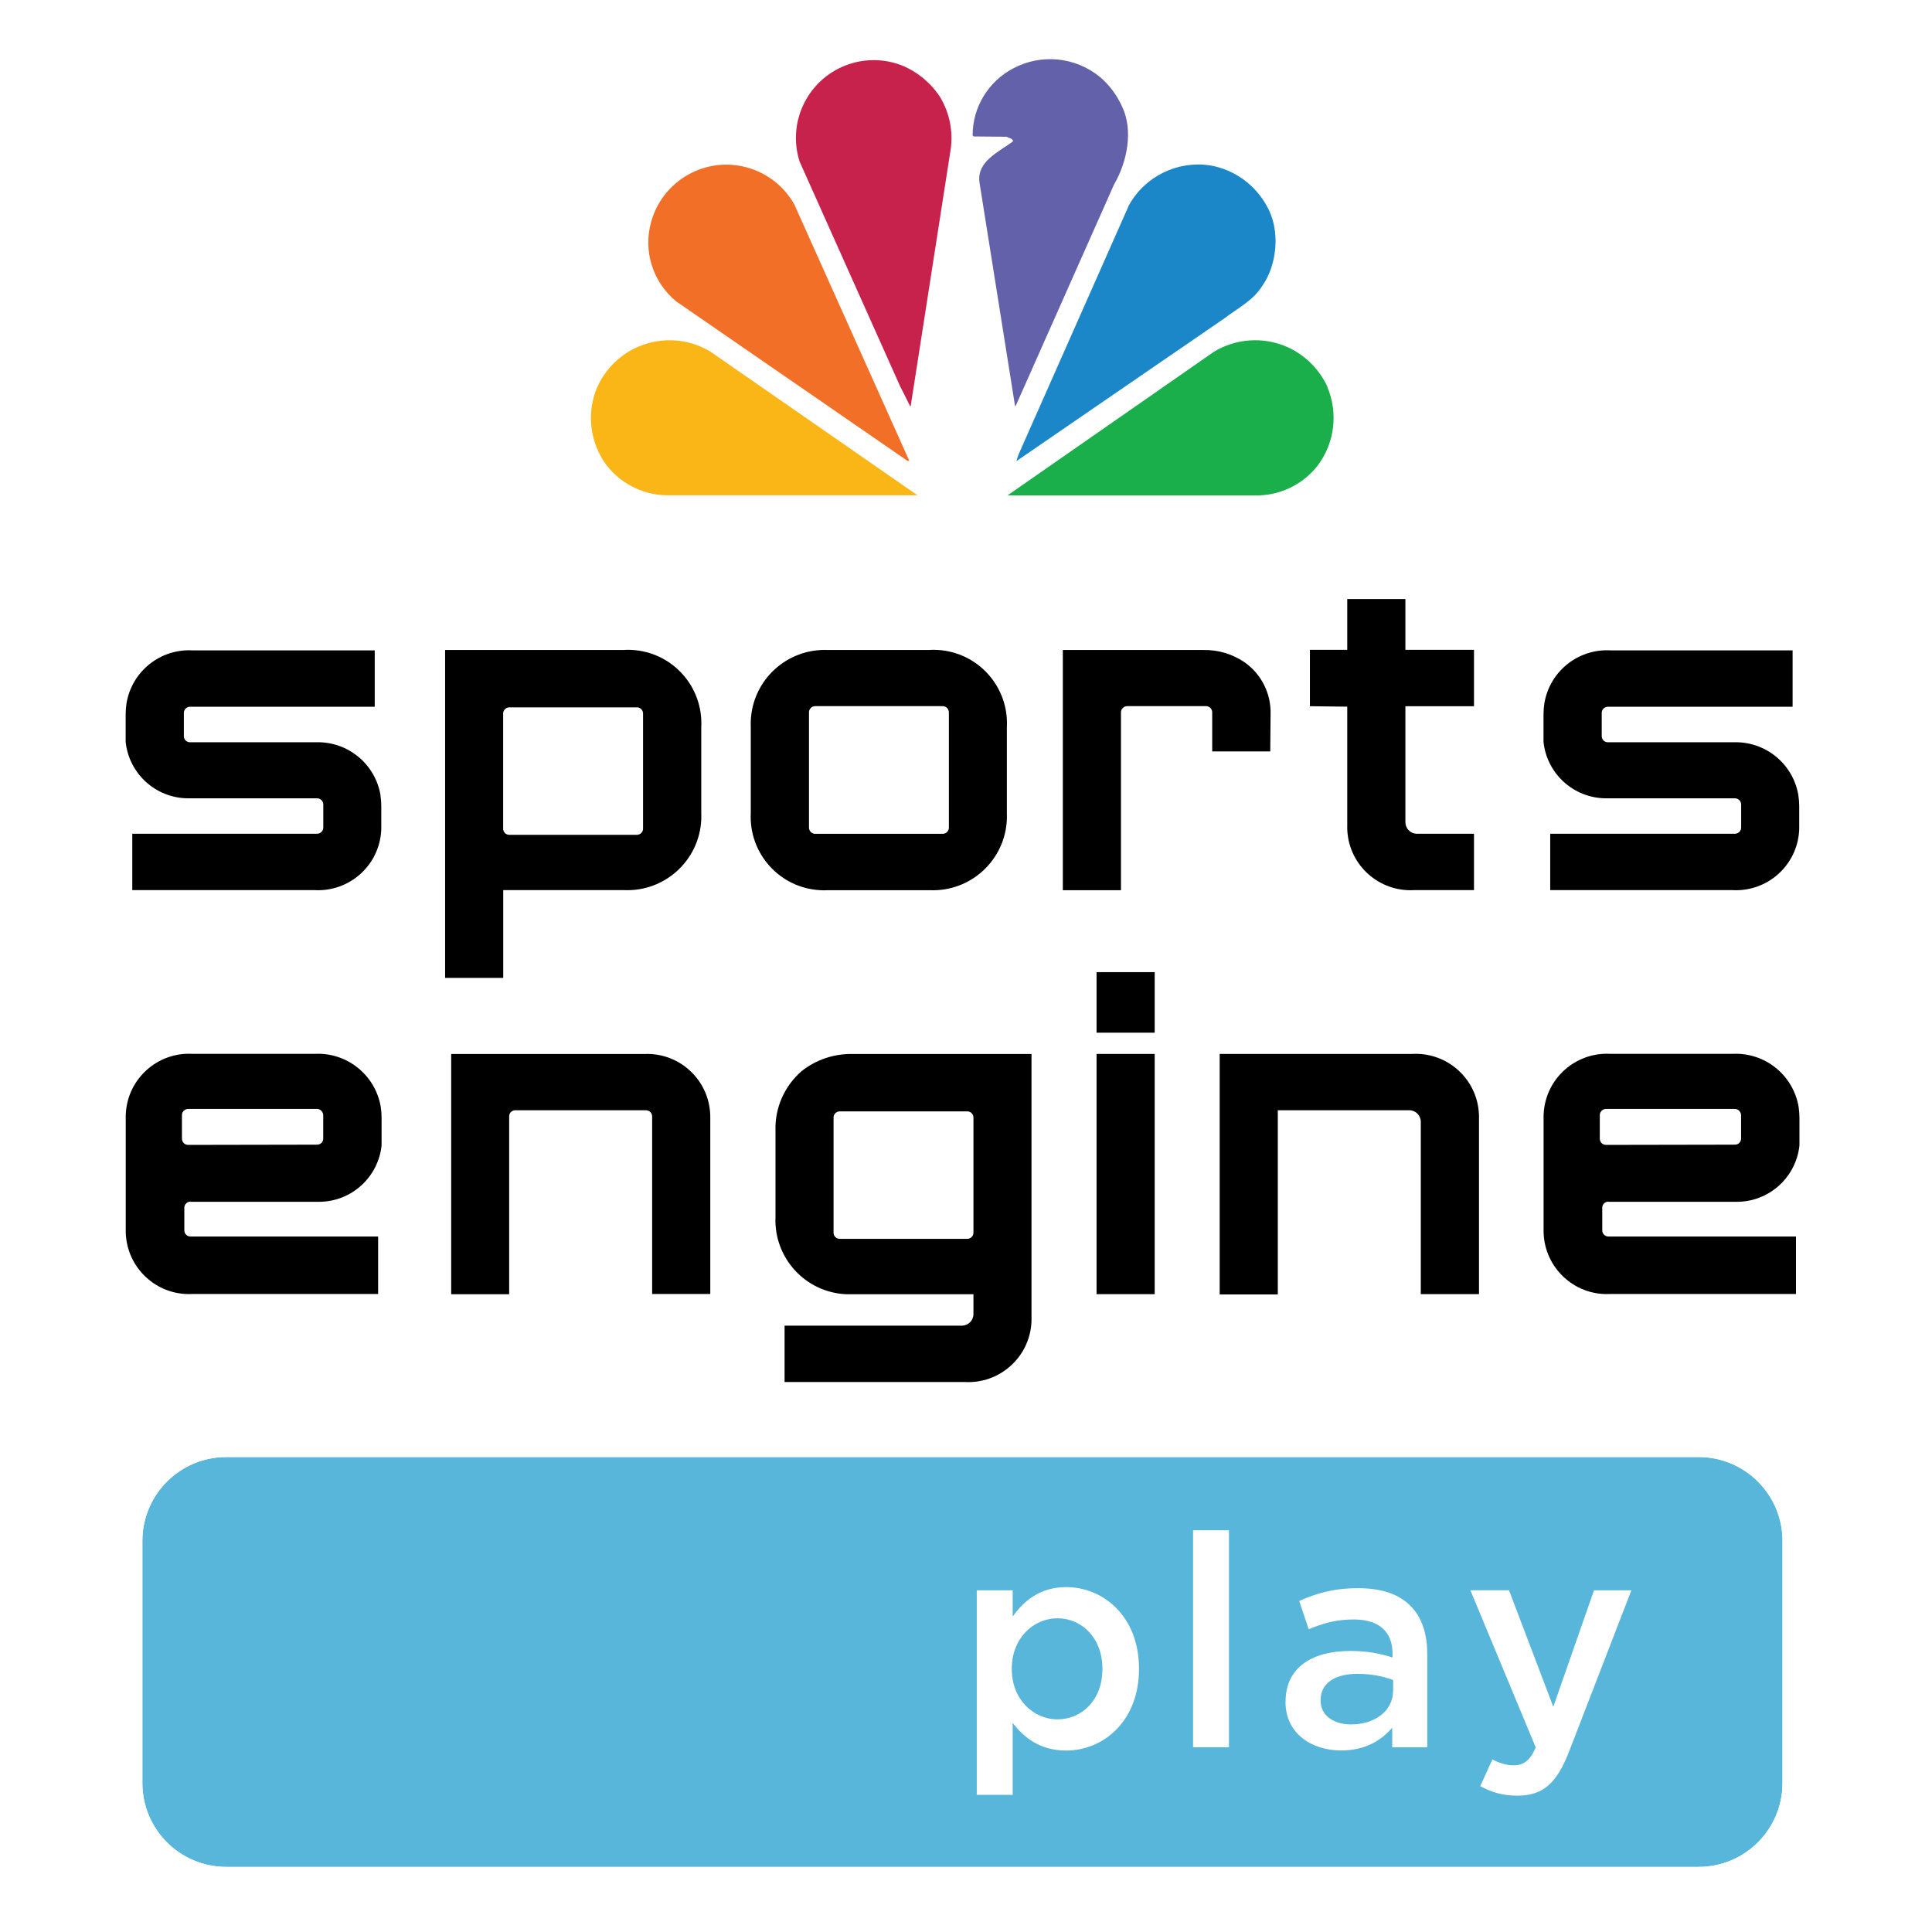 <svg width="200" height="200" viewBox="0 0 200 200" fill="none" xmlns="http://www.w3.org/2000/svg">
<rect width="200" height="200" fill="white"/>
<g clip-path="url(#clip0_2617_9070)">
<path d="M99.536 9.405C100.66 7.564 102.525 5.65 104.526 4.853C108.168 3.298 112.368 3.912 115.413 6.432C118.195 8.8 119.518 12.459 118.896 16.063C119.598 15.847 120.283 15.576 120.945 15.265C125.145 14.006 129.68 15.496 132.319 18.997C134.383 21.803 134.893 25.462 133.674 28.723C133.028 30.341 132 31.785 130.685 32.933L130.82 33.06C134.75 33.252 138.615 36.305 139.819 40.028C141.046 43.767 140.026 47.881 137.197 50.616C134.941 52.84 132.048 53.622 128.82 53.518H70.252C65.438 53.622 61.724 51.493 59.723 47.212C58.153 43.536 58.918 38.84 61.867 36.05C63.701 34.105 66.02 33.315 68.523 32.917C65.685 30.429 64.386 26.61 65.127 22.903C65.877 19.563 68.22 16.804 71.408 15.536C74.293 14.46 77.498 14.667 80.216 16.118L80.311 16.015C79.57 11.765 81.475 7.938 84.958 5.595C88.09 3.474 93.12 3.522 96.204 5.778C97.575 6.727 98.715 7.962 99.544 9.405" fill="white"/>
<path d="M116.13 10.968C117.374 13.503 116.656 16.828 115.325 19.1L105.163 41.974L105.083 42.069L101.393 18.869C101.098 16.652 103.497 15.696 104.876 14.62C104.812 14.293 104.438 14.309 104.207 14.157L100.779 14.125L100.684 14.014C100.684 11.104 102.302 8.441 104.876 7.085C107.769 5.539 111.308 5.882 113.851 7.954C114.823 8.776 115.596 9.804 116.122 10.96" fill="#6361AA"/>
<path d="M97.4 10.187C98.308 11.765 98.667 13.607 98.42 15.417L94.283 41.981C94.283 42.021 94.283 42.053 94.227 42.069L93.159 39.941L82.774 16.724C81.427 12.491 83.762 7.962 88.002 6.607C89.82 6.025 91.78 6.113 93.542 6.846C95.136 7.548 96.483 8.712 97.408 10.187" fill="#C7224C"/>
<path d="M131.155 21.372C132.55 23.756 132.239 27.36 130.684 29.576C129.72 31.131 128.126 31.896 126.795 32.925L105.275 47.698H105.219L105.466 46.988L116.872 21.237C118.545 18.239 121.901 16.605 125.288 17.123C127.791 17.561 129.959 19.132 131.163 21.372" fill="#1B87C8"/>
<path d="M82.264 21.245L94.132 47.706H93.941L70.006 31.203C67.583 29.217 66.554 25.988 67.407 22.975C68.595 18.678 73.034 16.15 77.338 17.338C79.443 17.92 81.212 19.323 82.264 21.229" fill="#F16F26"/>
<path d="M137.403 40.052C138.543 42.747 138.169 45.84 136.415 48.184C134.837 50.217 132.382 51.365 129.807 51.286H104.294L125.671 36.409C127.958 35.029 130.772 34.838 133.219 35.906C135.076 36.728 136.566 38.203 137.419 40.044" fill="#1AAF4B"/>
<path d="M61.836 40.052C60.68 42.739 61.055 45.848 62.808 48.184C64.394 50.209 66.849 51.357 69.424 51.27H94.977L73.568 36.417C69.695 34.065 64.657 35.301 62.306 39.167C62.131 39.454 61.979 39.749 61.844 40.052" fill="#FAB516"/>
<path d="M64.609 67.287H46.077V101.234H52.095V92.145H64.609C68.833 92.329 72.412 89.052 72.595 84.826C72.603 84.603 72.603 84.38 72.595 84.165V75.267C72.81 71.074 69.59 67.494 65.398 67.279C65.135 67.263 64.879 67.263 64.617 67.279L64.609 67.287ZM66.569 85.783C66.569 86.134 66.29 86.413 65.94 86.421H52.717C52.366 86.421 52.087 86.134 52.087 85.783V73.864C52.087 73.513 52.366 73.234 52.717 73.226H65.94C66.29 73.226 66.569 73.513 66.569 73.864V85.783Z" fill="black"/>
<path d="M96.267 67.287H85.707C81.482 67.103 77.903 70.38 77.72 74.606C77.712 74.829 77.712 75.052 77.72 75.267V84.165C77.505 88.358 80.725 91.938 84.918 92.153C85.18 92.169 85.436 92.169 85.699 92.153H96.26C100.484 92.329 104.055 89.044 104.23 84.818C104.238 84.603 104.238 84.38 104.23 84.165V75.267C104.445 71.074 101.225 67.494 97.025 67.279C96.77 67.263 96.515 67.263 96.251 67.279L96.267 67.287ZM98.228 85.68C98.228 86.03 97.941 86.309 97.591 86.317H84.383C84.033 86.317 83.754 86.03 83.746 85.68V73.737C83.746 73.386 84.033 73.107 84.383 73.099H97.591C97.941 73.099 98.22 73.386 98.228 73.737V85.68Z" fill="black"/>
<path d="M135.602 73.107V67.271H139.467V62.009H145.485V67.271H152.587V73.107H145.485V85.106C145.485 85.759 146.003 86.301 146.665 86.309C146.665 86.309 146.681 86.309 146.689 86.309H152.587V92.145H146.394C142.783 92.353 139.682 89.602 139.475 85.99C139.467 85.823 139.459 85.663 139.467 85.496V73.154L135.602 73.107Z" fill="black"/>
<path d="M131.529 73.936C131.593 71.823 130.596 69.814 128.875 68.586C127.623 67.717 126.125 67.263 124.602 67.287H110.024V92.153H116.042V73.737C116.042 73.386 116.329 73.107 116.68 73.099H124.889C125.224 73.123 125.487 73.402 125.487 73.737V77.787H131.497L131.529 73.936Z" fill="black"/>
<path d="M39.39 82.315C38.848 79.086 36.003 76.75 32.727 76.838H19.663C19.312 76.838 19.034 76.559 19.034 76.208V73.8C19.034 73.45 19.312 73.17 19.663 73.162H38.792V67.326H19.934C16.587 67.143 13.646 69.503 13.095 72.812C13.04 73.186 13.008 73.561 13.008 73.936V76.806C13.358 80.115 16.148 82.634 19.48 82.642H32.83C33.181 82.642 33.46 82.921 33.468 83.272V85.671C33.468 86.022 33.181 86.301 32.83 86.309H13.693V92.145H32.544C36.154 92.353 39.255 89.602 39.462 85.99C39.47 85.823 39.478 85.663 39.47 85.496V83.447C39.47 83.072 39.438 82.698 39.382 82.323L39.39 82.315Z" fill="black"/>
<path d="M106.789 109.111H88.257C86.36 109.071 84.503 109.685 83.013 110.857C81.203 112.412 80.191 114.708 80.279 117.092V125.989C80.096 130.214 83.371 133.794 87.596 133.978C87.819 133.986 88.042 133.986 88.257 133.978H100.771V136.027C100.771 136.68 100.253 137.222 99.591 137.23C99.591 137.23 99.591 137.23 99.583 137.23H81.219V143.066H99.854C103.465 143.274 106.565 140.523 106.773 136.911C106.781 136.744 106.789 136.585 106.781 136.417V109.119L106.789 109.111ZM100.771 127.607C100.771 127.958 100.492 128.237 100.141 128.245H86.918C86.567 128.245 86.289 127.958 86.289 127.607V115.688C86.289 115.338 86.567 115.059 86.918 115.051H100.141C100.492 115.051 100.771 115.338 100.771 115.688V127.607Z" fill="black"/>
<path d="M119.533 100.636V106.903H113.516V100.636H119.533ZM113.516 109.103H119.533V133.97H113.516V109.103Z" fill="black"/>
<path d="M147.08 133.97V116.135C147.08 115.481 146.562 114.939 145.9 114.931C145.9 114.931 145.884 114.931 145.876 114.931H132.278V134.001H126.261V109.103H146.179C149.798 108.896 152.898 111.662 153.097 115.282C153.105 115.441 153.113 115.593 153.105 115.752V133.97H147.088H147.08Z" fill="black"/>
<path d="M66.609 109.111H46.707V133.978H52.709V115.561C52.709 115.21 52.988 114.931 53.339 114.931H66.872C67.223 114.931 67.502 115.21 67.51 115.561V133.954H73.528V115.76C73.591 112.141 70.706 109.159 67.096 109.103C66.936 109.103 66.777 109.103 66.609 109.111Z" fill="black"/>
<path d="M19.719 124.41H33.022C36.354 124.41 39.151 121.891 39.502 118.574V115.704C39.502 115.33 39.47 114.955 39.414 114.58C38.856 111.28 35.915 108.92 32.576 109.095H19.942C16.324 108.888 13.223 111.654 13.024 115.274C13.016 115.433 13.008 115.585 13.016 115.744V127.304C12.96 130.924 15.854 133.914 19.472 133.962C19.631 133.962 19.783 133.962 19.942 133.954H39.143V128.006H19.719C19.369 128.006 19.081 127.719 19.081 127.368V124.969C19.113 124.642 19.392 124.387 19.719 124.394V124.41ZM18.834 117.881V115.433C18.834 115.082 19.121 114.803 19.472 114.795H32.831C33.062 114.795 33.277 114.939 33.381 115.146C33.428 115.234 33.46 115.338 33.46 115.441V117.865C33.46 118.216 33.181 118.495 32.831 118.495L19.472 118.519C19.121 118.519 18.842 118.24 18.834 117.889V117.881Z" fill="black"/>
<path d="M186.166 82.315C185.624 79.086 182.779 76.75 179.503 76.838H166.44C166.089 76.838 165.81 76.559 165.81 76.208V73.8C165.81 73.45 166.089 73.17 166.44 73.162H185.569V67.326H166.711C163.363 67.143 160.422 69.503 159.872 72.812C159.816 73.186 159.784 73.561 159.784 73.936V76.806C160.135 80.115 162.925 82.634 166.256 82.642H179.607C179.957 82.642 180.236 82.921 180.244 83.272V85.671C180.244 86.022 179.957 86.301 179.607 86.309H160.478V92.145H179.328C182.938 92.353 186.039 89.602 186.246 85.99C186.254 85.823 186.262 85.663 186.254 85.496V83.447C186.254 83.072 186.222 82.698 186.166 82.323V82.315Z" fill="black"/>
<path d="M166.496 124.41H179.798C183.13 124.41 185.928 121.891 186.278 118.574V115.704C186.278 115.33 186.246 114.955 186.191 114.58C185.633 111.28 182.692 108.92 179.352 109.095H166.719C163.1 108.888 160 111.654 159.8 115.274C159.792 115.433 159.784 115.585 159.792 115.744V127.304C159.737 130.924 162.63 133.914 166.248 133.962C166.408 133.962 166.559 133.962 166.719 133.954H185.92V128.006H166.504C166.153 128.006 165.866 127.719 165.866 127.368V124.969C165.898 124.642 166.177 124.387 166.504 124.394L166.496 124.41ZM165.611 117.881V115.433C165.611 115.082 165.898 114.803 166.248 114.795H179.607C179.838 114.795 180.053 114.939 180.157 115.146C180.205 115.234 180.237 115.338 180.237 115.441V117.865C180.237 118.216 179.958 118.495 179.607 118.495L166.248 118.519C165.898 118.519 165.619 118.24 165.611 117.889V117.881Z" fill="black"/>
<path d="M175.837 150.832H23.425C18.627 150.832 14.737 154.722 14.737 159.522V184.572C14.737 189.371 18.627 193.262 23.425 193.262H175.837C180.635 193.262 184.525 189.371 184.525 184.572V159.522C184.525 154.722 180.635 150.832 175.837 150.832Z" fill="#58B6DB"/>
<path d="M175.837 150.832C180.635 150.832 184.525 154.722 184.525 159.522V184.572C184.525 189.371 180.635 193.262 175.837 193.262H23.425C18.627 193.262 14.738 189.371 14.738 184.572V159.522C14.738 154.722 18.627 150.832 23.425 150.832H175.837ZM175.837 149.094H23.425C17.679 149.094 13 153.774 13 159.522V184.572C13 190.32 17.679 195 23.425 195H175.837C181.584 195 186.262 190.32 186.262 184.572V159.522C186.262 153.774 181.584 149.094 175.837 149.094Z" fill="white"/>
<path d="M101.113 164.632H104.835V167.343C106.031 165.653 107.729 164.297 110.375 164.297C114.193 164.297 117.907 167.311 117.907 172.725V172.788C117.907 178.17 114.217 181.215 110.375 181.215C107.665 181.215 105.975 179.86 104.835 178.353V185.8H101.113V164.632ZM114.121 172.788V172.725C114.121 169.583 112.001 167.526 109.474 167.526C106.948 167.526 104.74 169.615 104.74 172.725V172.788C104.74 175.898 106.956 177.986 109.474 177.986C111.993 177.986 114.121 175.985 114.121 172.788Z" fill="white"/>
<path d="M123.503 158.414H127.225V180.873H123.503V158.414Z" fill="white"/>
<path d="M133.083 176.201V176.137C133.083 172.629 135.817 170.907 139.786 170.907C141.604 170.907 142.895 171.186 144.154 171.584V171.186C144.154 168.882 142.735 167.646 140.121 167.646C138.304 167.646 136.957 168.045 135.474 168.658L134.494 165.733C136.279 164.935 138.033 164.409 140.615 164.409C143.046 164.409 144.864 165.055 145.995 166.227C147.191 167.399 147.749 169.121 147.749 171.242V180.873H144.122V178.839C143.014 180.163 141.325 181.207 138.83 181.207C135.785 181.207 133.075 179.453 133.075 176.193L133.083 176.201ZM144.218 175.029V173.92C143.261 173.554 142.002 173.275 140.528 173.275C138.128 173.275 136.71 174.287 136.71 175.985V176.049C136.71 177.62 138.097 178.513 139.874 178.513C142.337 178.513 144.21 177.093 144.21 175.037L144.218 175.029Z" fill="white"/>
<path d="M165.006 164.632H168.879L162.423 181.335C161.132 184.66 159.689 185.887 157.075 185.887C155.537 185.887 154.365 185.521 153.233 184.899L154.492 182.132C155.17 182.499 155.911 182.746 156.676 182.746C157.72 182.746 158.366 182.284 158.98 180.897L152.213 164.624H156.214L160.797 176.687L165.013 164.624L165.006 164.632Z" fill="white"/>
</g>
<defs>
<clipPath id="clip0_2617_9070">
<rect width="173.278" height="191" fill="white" transform="translate(13 4)"/>
</clipPath>
</defs>
</svg>
